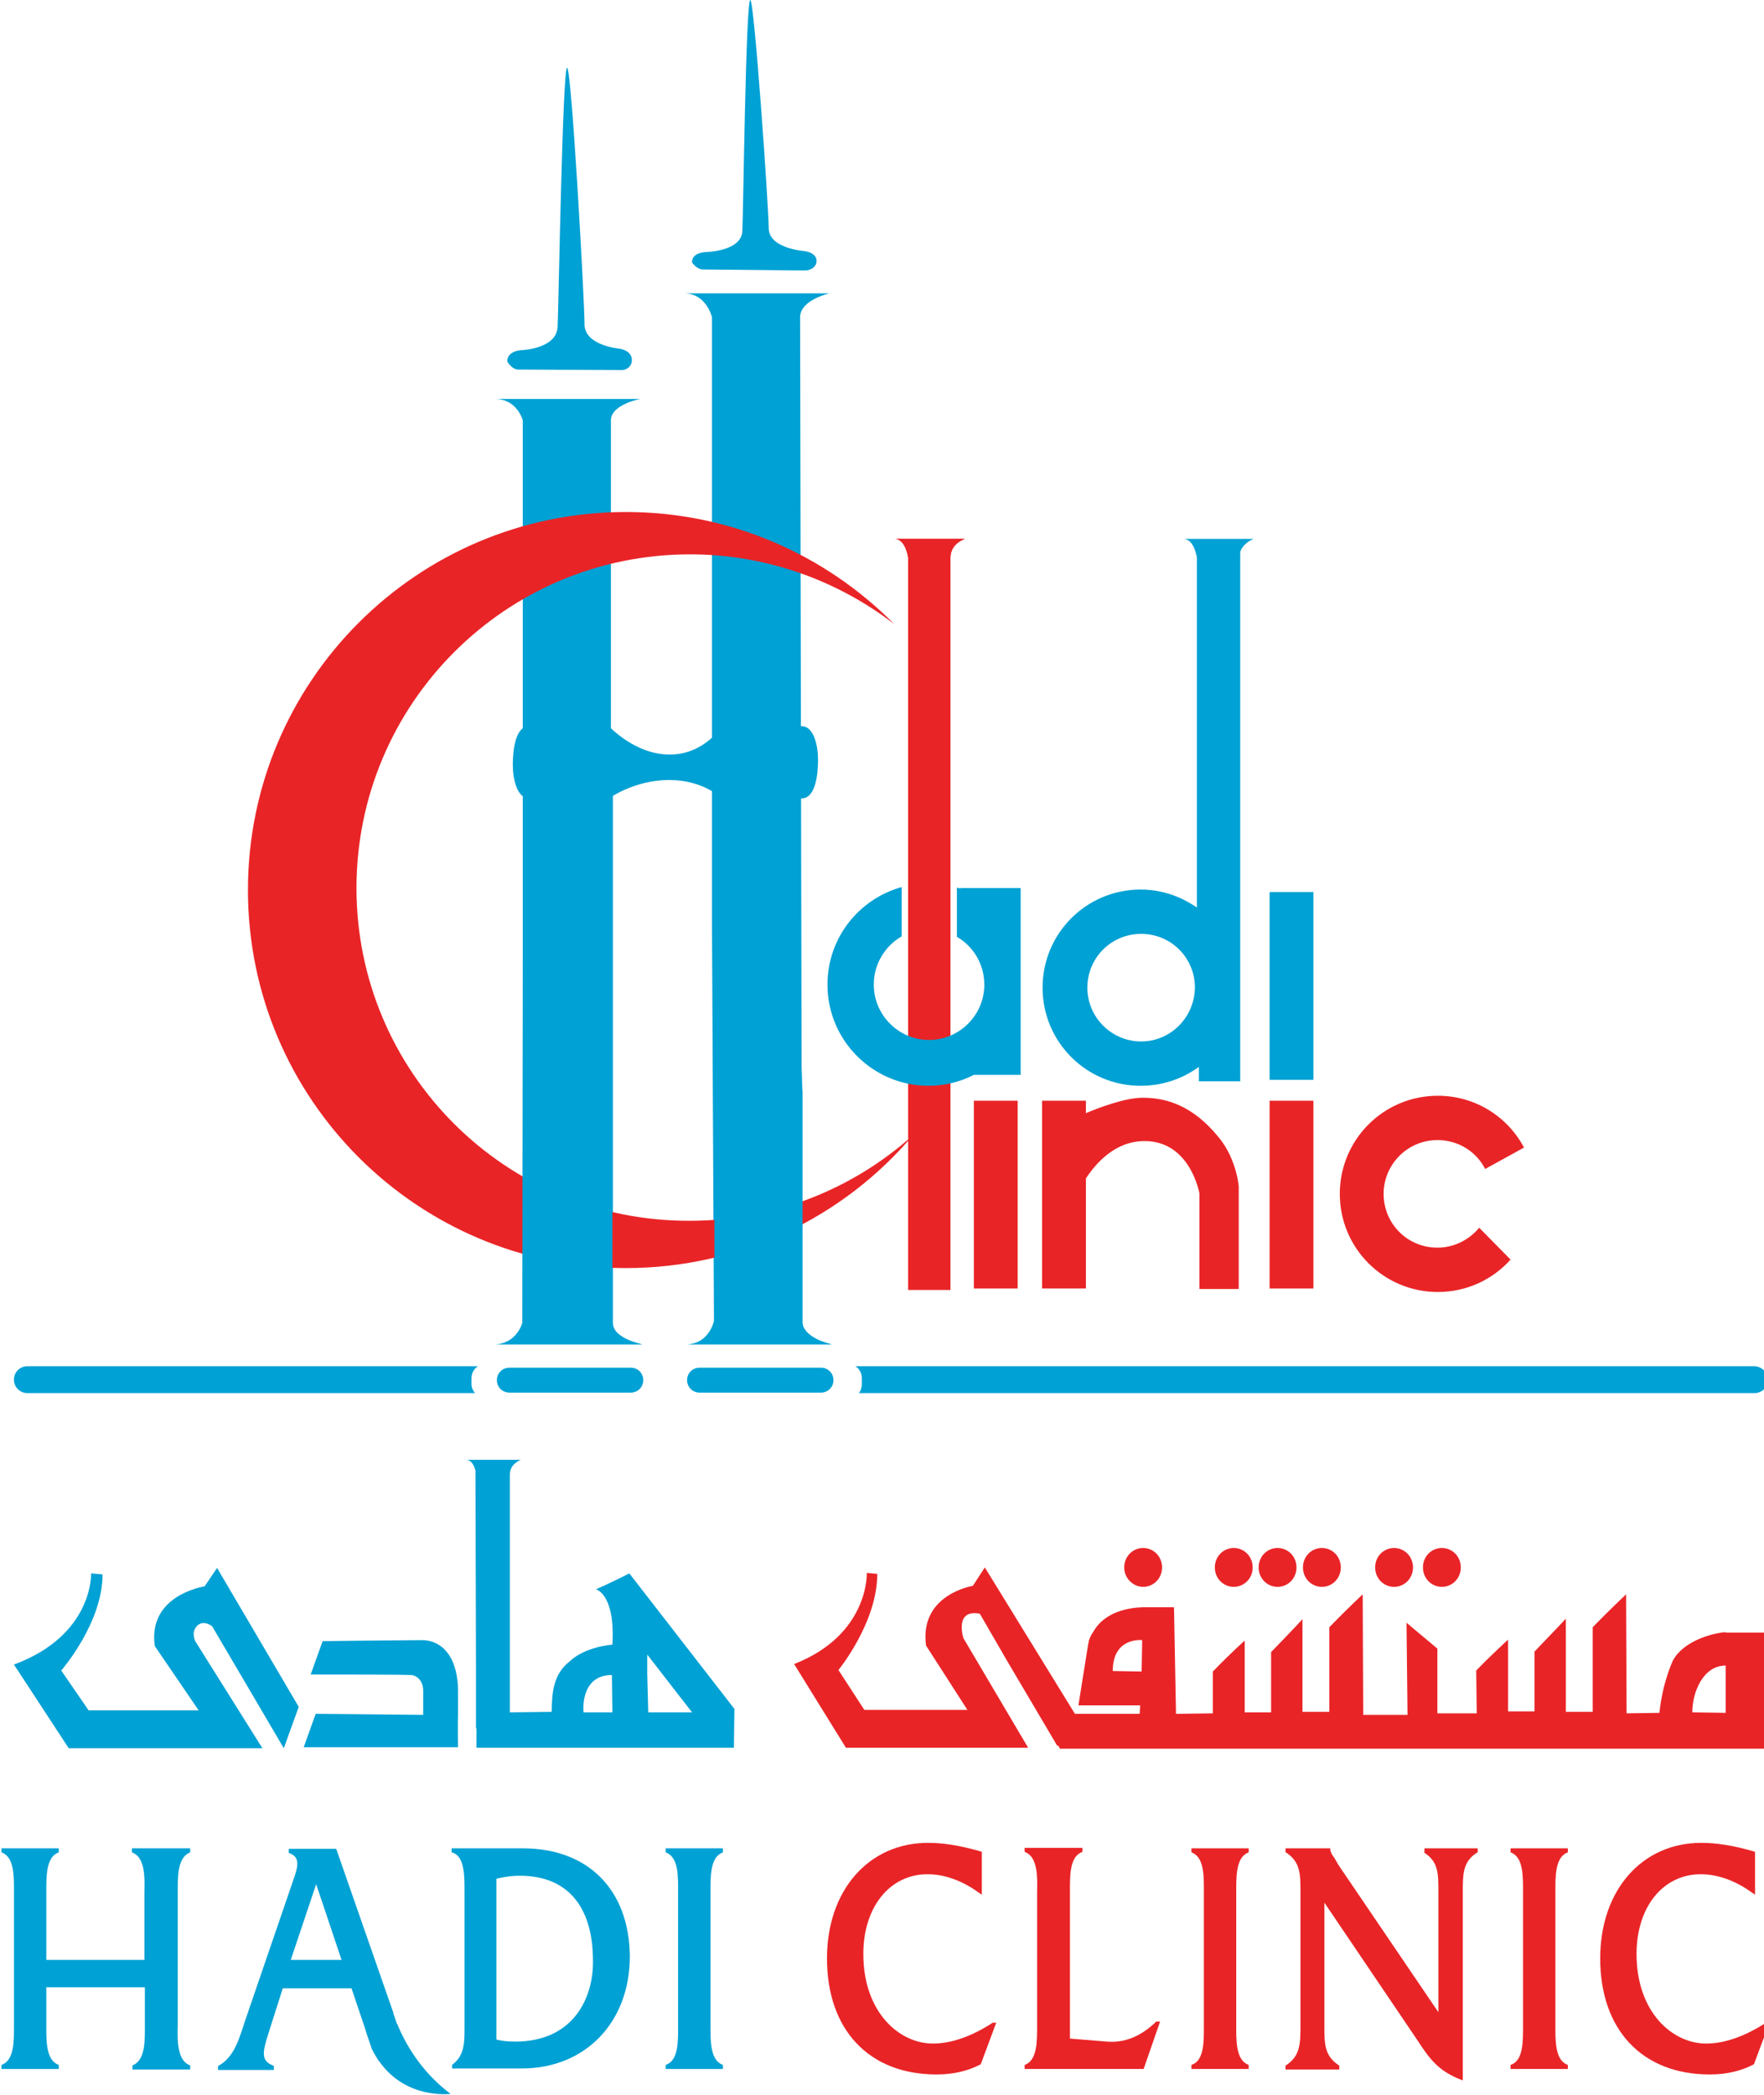<?xml version="1.0" encoding="utf-8"?>
<!-- Generator: Adobe Illustrator 23.1.0, SVG Export Plug-In . SVG Version: 6.00 Build 0)  -->
<svg version="1.1" id="Layer_1" xmlns="http://www.w3.org/2000/svg" xmlns:xlink="http://www.w3.org/1999/xlink" x="0px" y="0px"
	 viewBox="0 0 354.3 420.6" style="enable-background:new 0 0 354.3 420.6;" xml:space="preserve">
<style type="text/css">
	.st0{fill:#00A1D4;}
	.st1{fill:#E92427;}
</style>
<path class="st0" d="M92,344.4V340c0.1-6.9-2.9-10.7-7.3-10.7c-3,0-19.9,0.2-19.9,0.2l-2.4,6.7c21.9,0,18.4,0.1,20,0.1
	c1.5,0,2.6,1.4,2.6,3.1v4.9l-21.6-0.2l-2.4,6.7h31C92,350.9,91.9,346.2,92,344.4"/>
<path class="st0" d="M41.1,318.5c0,0-11.5,1.7-10,12l8.8,12.9H17.8l-5.5-8c0,0,8.3-9.5,8.3-19.3l-2.3-0.2c0,0,0.5,12.4-15.5,18.3
	l11,16.8h38.9l-13.3-21.2c-0.4-0.6-0.5-1.2-0.5-1.9c0.1-1.2,1.4-3,3.7-1.4L57,351l3-8.3l-16.4-27.9L41.1,318.5z"/>
<path class="st1" d="M346.6,327.7c-2.8,0.2-8.5,1.8-10.6,5.7c0,0-2.1,4.4-2.7,10.5l-6.6,0.1l-0.1-23.9c0,0-3.6,3.4-6.7,6.6v3v8.8
	v5.2l-5.4,0V325c0,0-3.3,3.5-6.3,6.6v3v3.9v5.1l-5.3,0v-14.4c0,0-3.3,3-6.4,6.2l0.1,8.6l-7.9,0V331c-4.8-4-6.2-5.2-6.2-5.2l0.2,18.5
	v0.1v-0.1l-8.9,0l-0.1-24.2c0,0-3.1,2.9-6.7,6.6v3c0,0,0,0,0,0v14l-5.4,0v-18.6c0,0-2.3,2.5-6.3,6.6v3c0,0,0,0,0,0.1v9l-5.3,0v-14.4
	c0,0-2.2,1.9-6.4,6.2v2.9c0,0,0,0.1,0,0.1v5.4l-7.4,0.1l-0.4-21.4h-6.4v0c-2.7,0.1-7.7,0.9-9.9,5.1c0,0-0.4,0.4-0.8,1.6l-0.2,1.1
	l-1.9,11.9l12.4,0l-0.1,1.7l-13,0l-18.1-29.4l-2.4,3.7c0,0-10.8,1.7-9.4,12l8.3,12.9h-20.7l-5.2-8c0,0,7.8-9.5,7.8-19.3l-2.1-0.2
	c0,0,0.5,12.4-14.6,18.3l10.4,16.8h36.6l-13-22c0,0-1.9-5.9,3.3-4.9l5.5,9.5l10.1,17.1l0.1-0.2l0.4,0.7l14.3,0l127.2,0l0.1-23.3
	H346.6z M229.4,329.8l-0.1,5.8l-5.8-0.1c0-6.9,5.9-6.2,5.9-6.2V329.8z M346.6,343.9l-6.7-0.1c0-4.1,2.2-9.4,6.7-9.4V343.9z"/>
<path class="st1" d="M229.6,318.6c2.1,0,3.8-1.7,3.8-3.9s-1.7-3.9-3.8-3.9c-2.1,0-3.8,1.7-3.8,3.9S227.6,318.6,229.6,318.6"/>
<path class="st1" d="M280,318.6c2.1,0,3.8-1.7,3.8-3.9s-1.7-3.9-3.8-3.9c-2.1,0-3.8,1.7-3.8,3.9S277.9,318.6,280,318.6"/>
<path class="st1" d="M289.6,318.6c2.1,0,3.8-1.7,3.8-3.9s-1.7-3.9-3.8-3.9c-2.1,0-3.8,1.7-3.8,3.9S287.5,318.6,289.6,318.6"/>
<path class="st1" d="M256.6,318.6c2.1,0,3.8-1.7,3.8-3.9s-1.7-3.9-3.8-3.9c-2.1,0-3.8,1.7-3.8,3.9S254.5,318.6,256.6,318.6"/>
<path class="st1" d="M247.8,318.6c2.1,0,3.8-1.7,3.8-3.9s-1.7-3.9-3.8-3.9c-2.1,0-3.8,1.7-3.8,3.9S245.7,318.6,247.8,318.6"/>
<path class="st1" d="M265.5,318.6c2.1,0,3.8-1.7,3.8-3.9s-1.7-3.9-3.8-3.9c-2.1,0-3.8,1.7-3.8,3.9S263.4,318.6,265.5,318.6"/>
<path class="st0" d="M119.7,319.1c0,0,3.9,0.9,3.3,11.1c0,0,0,0,0,0c-6,0.6-8.5,3.3-8.5,3.3c-3.7,2.8-3.6,7.1-3.7,10.2l-8.4,0.1V296
	c0-2.1,2.2-2.9,2.2-2.9H93.6c1.2,0,1.7,1.4,1.9,2.2l0.1,38.5v13.2c0,0,0,0,0.1,0l0,3.9c0,0,51.7,0,51.7,0l0,0.3l0.1-8.1l-21.1-27.2
	C123.3,317.5,119.7,319.1,119.7,319.1 M117.2,343.8c-0.1-0.9-0.4-7.5,5.7-7.5l0.1,7.5H117.2z M130,332.2l9,11.6h-8.8l-0.2-7.7V332.2
	z"/>
<path class="st0" d="M26.5,371.9l0.2,0.1c2.4,1,2.4,4.9,2.3,7.8c0,0.3,0,0.7,0,1v12.7H9.3v-12.7l0-0.9c0-2.9-0.1-6.9,2.3-7.9
	l0.2-0.1v-0.8H0.3v0.8l0.2,0.1c2.4,1,2.3,4.9,2.3,7.7c0,0.3,0,0.7,0,1v25.1l0,0.9c0,2.9,0.1,6.8-2.3,7.8l-0.2,0.1v0.8h11.5v-0.8
	l-0.2-0.1c-2.4-1-2.3-5-2.3-7.8l0-7.7h19.8v6.8c0,0.3,0,0.6,0,1c0,2.8,0.1,6.7-2.3,7.8l-0.2,0.1v0.8h11.6v-0.8l-0.2-0.1
	c-2.4-1-2.4-5-2.3-7.9l0-25.9l0-0.9c0-2.9-0.1-6.8,2.3-7.9l0.2-0.1v-0.8H26.5V371.9z"/>
<path class="st0" d="M105,371.1H90.7v0.8L91,372c2.3,0.8,2.3,4.7,2.3,7.5c0,0.3,0,0.7,0,1v25c0,0.4,0,0.8,0,1.1c0,3.3,0.1,6-2.4,7.9
	l-0.1,0.1v0.7h14c12.8,0,21.7-9.3,21.7-22.5C126.4,379.5,118.2,371.1,105,371.1 M103.5,409.9c-1.4,0-2.6-0.1-3.8-0.4v-32.3
	c1.7-0.4,3.2-0.6,4.7-0.6c9.5,0,14.7,6.1,14.7,17.1C119.2,401.2,115.1,409.9,103.5,409.9"/>
<path class="st0" d="M133.7,371.9l0.2,0.1c2.4,1,2.3,4.9,2.3,7.8c0,0.3,0,0.7,0,1v25l0,0.9c0,2.9,0.1,6.9-2.3,7.8l-0.2,0.1v0.8h11.5
	v-0.8l-0.2-0.1c-2.4-1-2.3-5-2.3-7.8l0-25.9l0-0.9c0-2.9-0.1-6.9,2.3-7.9l0.2-0.1v-0.8h-11.5V371.9z"/>
<path class="st1" d="M232.1,406c-3,2.9-6.3,4.2-9.8,3.9l-7.4-0.6v-28.6c0-0.3,0-0.6,0-1c0-2.9-0.1-6.8,2.3-7.8l0.2-0.1v-0.8h-11.6
	v0.8l0.2,0.1c2.4,1,2.4,5,2.3,7.9l0,25.9l0,0.9c0,2.9,0.1,6.9-2.3,7.9l-0.2,0.1v0.8h23.9l3.3-9.5h-0.8L232.1,406z"/>
<path class="st1" d="M239.3,371.9l0.2,0.1c2.4,1,2.3,4.9,2.3,7.8c0,0.3,0,0.7,0,1v25l0,0.9c0,2.9,0.1,6.9-2.3,7.8l-0.2,0.1v0.8h11.5
	v-0.8l-0.2-0.1c-2.4-1-2.3-5-2.3-7.8l0-25.9l0-0.9c0-2.9-0.1-6.9,2.3-7.9l0.2-0.1v-0.8h-11.5V371.9z"/>
<path class="st1" d="M285.9,371.9l0.2,0.1c2.8,1.8,2.8,4.2,2.8,7.8V404l-20.1-29.6l-0.8-1.4c-0.4-0.5-0.6-0.8-0.8-1.5v-0.4h-9v0.8
	l0.2,0.1c2.8,1.9,2.8,4.3,2.8,8v26.5c0,3.7,0,6.2-2.8,8.1l-0.2,0.1v0.8h10.8v-0.8l-0.2-0.1c-2.8-1.9-2.8-4.3-2.8-7.9V382l18.8,27.8
	c2.4,3.7,4.2,6,8.5,7.7l0.5,0.2V380c0-3.7,0-6.2,2.8-8l0.2-0.1v-0.8h-10.7V371.9z"/>
<path class="st1" d="M303.4,371.9l0.2,0.1c2.4,1,2.3,4.9,2.3,7.8c0,0.3,0,0.7,0,1v25l0,0.9c0,2.9,0.1,6.9-2.3,7.8l-0.2,0.1v0.8h11.5
	v-0.8l-0.2-0.1c-2.4-1-2.3-5-2.3-7.8l0-25.9l0-0.9c0-2.9-0.1-6.9,2.3-7.9l0.2-0.1v-0.8h-11.5V371.9z"/>
<path class="st1" d="M354.7,406.1L354.7,406.1c-4.1,2.7-8.3,4.2-12,4.2c-6.8,0-14-6.3-14-18c0-9.4,5.3-16,12.9-16
	c3.4,0,7,1.3,10.3,3.7l0.6,0.4v-8.6l-0.3-0.1c-4.2-1.2-7.5-1.7-10.5-1.7c-11.9,0-20.3,9.5-20.3,23.2c0,14.3,8.4,23.3,22,23.3
	c3.4,0,6.3-0.7,8.8-2l0.1-0.1l3.1-8.3H354.7z"/>
<path class="st0" d="M79.8,406.4c0,0,0-0.1-0.1-0.1l-0.6-1.8c-0.1-0.2-0.1-0.4-0.1-0.4l0,0l-11.4-32.7l-0.1-0.2H58v0.8l0.2,0.1
	c2.1,0.8,1.7,2.6,0.7,5.4l-9.6,28l-0.3,0.9c-1.1,3.4-2.1,6.6-5,8.3l-0.2,0.1v0.8H55v-0.8l-0.2-0.1c-2.4-1-2.1-2.6-0.9-6.4l2.9-9.1
	h13.8l2.7,8c0.3,1.2,1.3,3.8,1.3,4c0.1,0.3,1.5,2.8,1.6,2.7c5.4,7.7,14.3,6.5,14.3,6.5C84.2,415.7,81.1,409.6,79.8,406.4
	 M58.4,393.5l5.1-15.2l5.1,15.2H58.4z"/>
<path class="st1" d="M199.4,406.1L199.4,406.1c-4.1,2.7-8.3,4.2-12,4.2c-6.8,0-14-6.3-14-18c0-9.4,5.3-16,12.9-16
	c3.4,0,7,1.3,10.3,3.7l0.6,0.4v-8.6l-0.3-0.1c-4.2-1.2-7.5-1.7-10.5-1.7c-11.9,0-20.3,9.5-20.3,23.2c0,14.3,8.4,23.3,22,23.3
	c3.4,0,6.3-0.7,8.8-2l0.1-0.1l3.1-8.3H199.4z"/>
<path class="st0" d="M137.9,269.9H167c0,0-5.9-1.2-5.9-4.8l-0.4-201.4c0-3.5,5.9-4.8,5.9-4.8h-29.2c4.5,0,5.6,4.8,5.6,4.8V185
	l0.4,80.1C143.5,265.1,142.4,269.9,137.9,269.9"/>
<path class="st0" d="M99.8,269.9H129c0,0-5.9-1.1-5.9-4.3V156.5c-0.1,0-0.3,0-0.4-0.1v-72c0-3.2,5.9-4.3,5.9-4.3H99.4
	c4.5,0,5.6,4.3,5.6,4.3v109.1c0,0,0.1,0,0.4,0.1v72C105.4,265.6,104.3,269.9,99.8,269.9"/>
<path class="st0" d="M126.9,72.4c0,0,0.3-1.9-2.5-2.4c0,0-7.1-0.6-7-5c0-4.5-2.6-51.4-3.5-51.4c-0.9,0-1.7,47.5-1.9,52
	c-0.2,4.5-7.3,4.7-7.3,4.7c-3.1,0.3-2.8,2.3-2.8,2.3s0.9,1.6,2.2,1.6l20.5,0.1C125.9,74.4,126.9,73.5,126.9,72.4"/>
<path class="st0" d="M164,52.5c0,0,0.3-1.7-2.5-2.1c0,0-7-0.5-7.1-4.5c0-4-2.9-45.9-3.7-45.9c-0.9,0-1.4,42.4-1.6,46.4
	c-0.2,4.1-7.3,4.2-7.3,4.2c-3.1,0.2-2.8,2.1-2.8,2.1s0.9,1.4,2.2,1.4l20.5,0.2C162.9,54.3,164,53.5,164,52.5"/>
<path class="st1" d="M71.6,178.3c0-37,30-67,67-67c15.4,0,29.7,5.3,41,14c-13.8-13.9-32.8-22.5-53.9-22.5c-41.9,0-75.9,34-75.9,75.9
	c0,41.9,34,75.9,75.9,75.9c23.1,0,43.8-10.3,57.7-26.7c-11.9,10.7-27.6,17.2-44.8,17.2C101.6,245.3,71.6,215.3,71.6,178.3"/>
<path class="st1" d="M190.9,112v147h-8.5V112c0,0-0.5-3.8-2.7-3.8h14.1C193.8,108.2,190.9,109.1,190.9,112"/>
<path class="st1" d="M297.1,246.5c-2,2.4-5,4-8.4,4c-6,0-10.8-4.8-10.8-10.8c0-5.9,4.8-10.8,10.8-10.8c4.2,0,7.8,2.3,9.6,5.8
	l7.8-4.3c-3.3-6.2-9.8-10.4-17.3-10.4c-10.9,0-19.7,8.8-19.7,19.7c0,10.9,8.8,19.7,19.7,19.7c5.8,0,11-2.5,14.6-6.5L297.1,246.5z"/>
<path class="st0" d="M240.8,109.6v72.9c-3.3-2.4-7.3-3.9-11.7-3.9c-10.9,0-19.7,8.8-19.7,19.7c0,10.9,8.8,19.7,19.7,19.7
	c4.4,0,8.4-1.4,11.7-3.8v2.9h8.3V109.6H240.8z M229.2,209.1c-5.9,0-10.8-4.8-10.8-10.8c0-6,4.8-10.8,10.8-10.8
	c6,0,10.8,4.8,10.8,10.8C239.9,204.3,235.1,209.1,229.2,209.1"/>
<rect x="255" y="179.1" class="st0" width="8.8" height="37.7"/>
<rect x="255" y="221" class="st1" width="8.8" height="37.7"/>
<rect x="195.6" y="221" class="st1" width="8.8" height="37.7"/>
<path class="st1" d="M244.9,228.5c-5.3-6.6-10.7-8.1-15.4-8.1c-3.7,0-9.3,2.2-11.4,3.1V221h-8.8v37.7h8.8v-22.1
	c2-3,5.8-7.5,11.8-7.5c9.2,0,11,10.5,11,10.5v19.2h7.9v-20.3C248.9,238.5,248.4,232.8,244.9,228.5"/>
<path class="st0" d="M122.3,160.3h-16c-2.5,0-3.3-4-3.3-6.7c0-2.7,0.4-7.8,3.3-7.8h16c0,0,5.2,5.7,12.2,5.7c7,0,10.5-5.7,10.5-5.7
	h16c2.5,0,3.3,4,3.3,6.7c0,2.7-0.4,7.8-3.3,7.8h-16c0,0-3.7-3.7-10.6-3.7C127.4,156.6,122.3,160.3,122.3,160.3"/>
<path class="st1" d="M190.9,206.7v-94.8c0-2.8,2.9-3.7,2.9-3.7h-14.1c2.2,0,2.7,3.7,2.7,3.7v94.8C182.4,206.7,186.4,208,190.9,206.7
	"/>
<path class="st0" d="M248.9,208.2V112c0-2.8,2.9-3.8,2.9-3.8h-14.1c2.2,0,2.7,3.8,2.7,3.8v96.3C240.4,208.2,244.4,209.5,248.9,208.2
	"/>
<path class="st0" d="M99.2,269.9H129c0,0-6-1.1-6-4.3v-46.4c-0.1,0-0.3-10.3-0.4-10.3L105,193l-0.1,72.6
	C104.9,265.6,103.8,269.9,99.2,269.9"/>
<path class="st0" d="M143.5,193.6v72c0,0-1.1,4.3-5.6,4.3h29.2c0,0-5.9-1.1-5.9-4.3v-46.4c-0.1,0-0.3-10.3-0.4-10.3"/>
<path class="st0" d="M94.7,277.9v-1.2c0-1,0.5-1.9,1.3-2.4H5.5c-1.5,0-2.7,1.2-2.7,2.7s1.2,2.7,2.7,2.7h89.9
	C95,279.2,94.7,278.6,94.7,277.9"/>
<path class="st0" d="M352.3,274.3H171.8c0.8,0.5,1.3,1.4,1.3,2.4v1.2c0,0.7-0.2,1.3-0.6,1.8h179.9c1.5,0,2.7-1.2,2.7-2.7
	C355,275.5,353.8,274.3,352.3,274.3"/>
<path class="st0" d="M126.7,279.6h-24.4c-1.4,0-2.5-1.1-2.5-2.5c0-1.4,1.1-2.5,2.5-2.5h24.4c1.4,0,2.5,1.1,2.5,2.5
	C129.2,278.5,128.1,279.6,126.7,279.6"/>
<path class="st0" d="M164.9,279.6h-24.4c-1.4,0-2.5-1.1-2.5-2.5c0-1.4,1.1-2.5,2.5-2.5h24.4c1.4,0,2.5,1.1,2.5,2.5
	C167.4,278.5,166.3,279.6,164.9,279.6"/>
<path class="st0" d="M192.9,178.4c-0.2-0.1-0.5-0.1-0.7-0.2v9.9c3.3,1.9,5.5,5.5,5.5,9.6c0,6.1-5,11.1-11.1,11.1
	c-6.1,0-11.1-5-11.1-11.1c0-4.2,2.3-7.8,5.6-9.7v-9.9c-8.6,2.4-14.9,10.2-14.9,19.6c0,11.2,9.1,20.3,20.3,20.3
	c3.3,0,6.4-0.8,9.1-2.2h9.4v-37.5H192.9z"/>
</svg>
